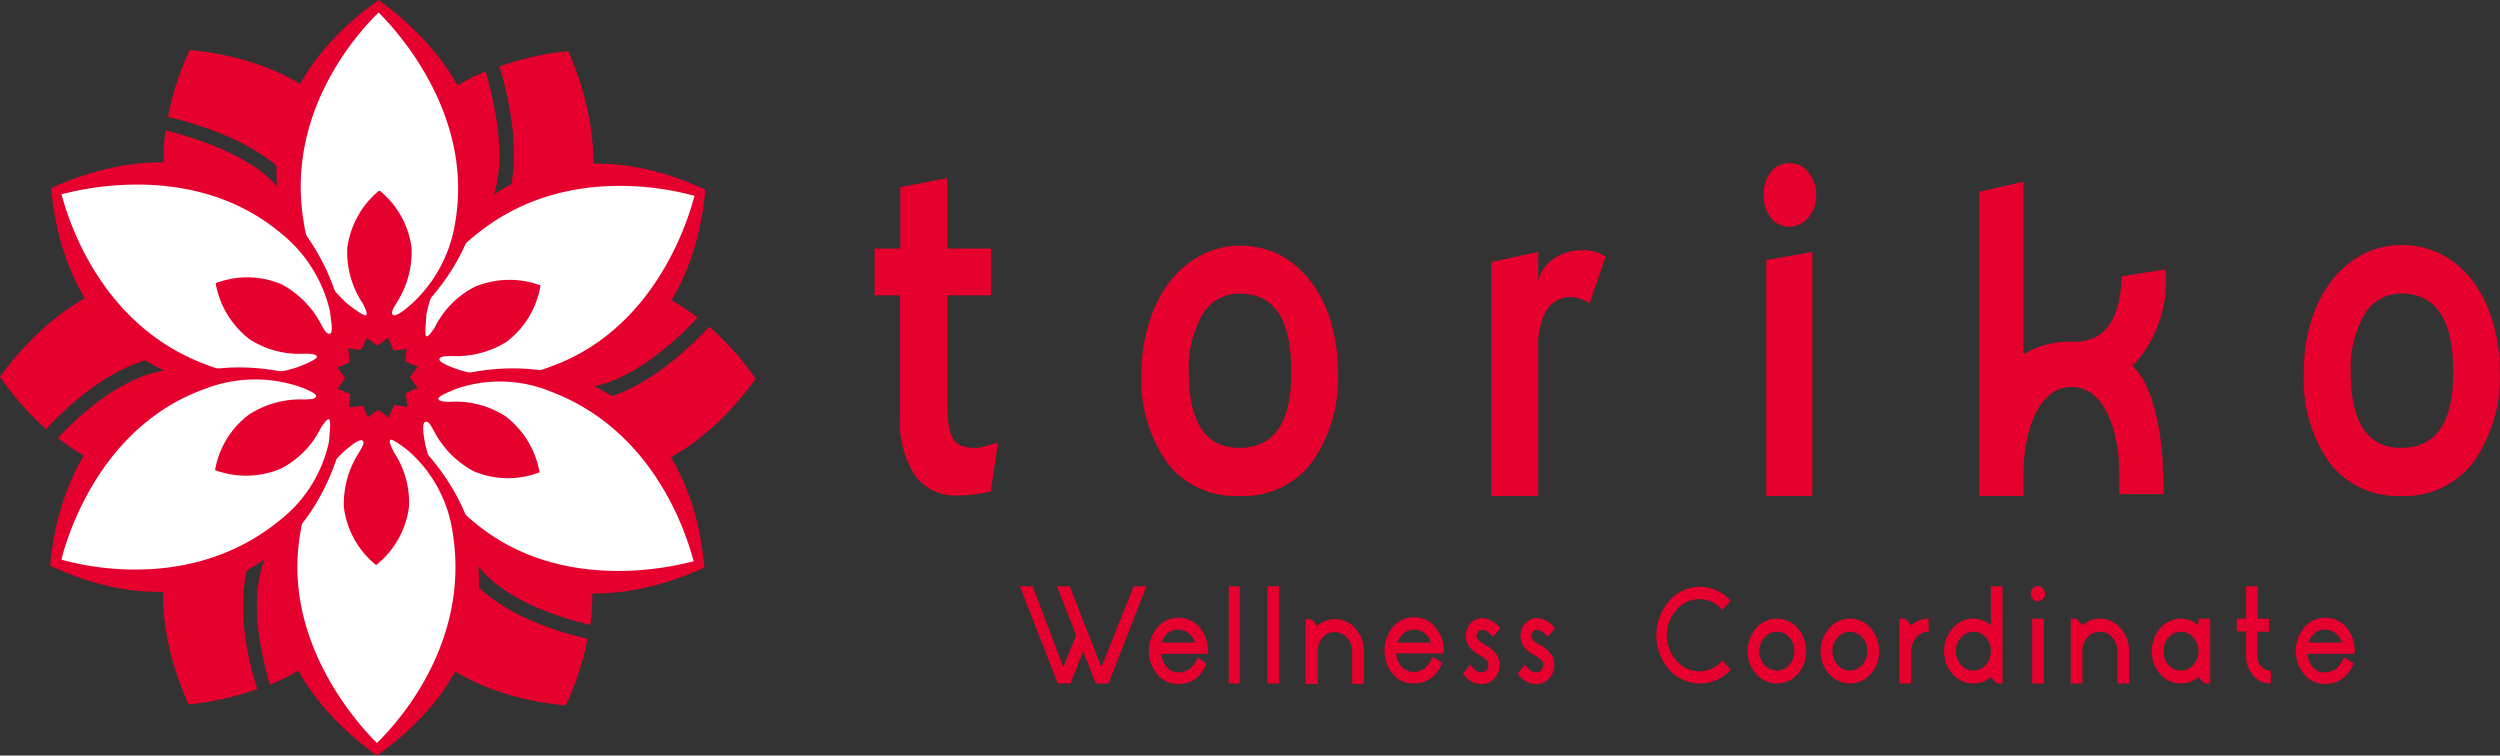 <svg xmlns="http://www.w3.org/2000/svg" viewBox="0 0 162.77 49.19"><rect x="0" y="0" width="162.77" height="49.19" fill="#333333" stroke="none"/><defs><style>.cls-1{fill:#e6002d;}.cls-2{fill:#fff;}</style></defs><g id="レイヤー_2" data-name="レイヤー 2"><g id="レイヤー_1-2" data-name="レイヤー 1"><path class="cls-1" d="M64.5,32c-.48.1-.86.17-1.16.2a7.32,7.32,0,0,1-1,.06A3.25,3.25,0,0,1,59.6,31a6.32,6.32,0,0,1-1-3.8V19.23H56.94V16.18h1.68v-4l3.05-.58v4.58h2.86v3.05H61.67V26a11.65,11.65,0,0,0,.09,1.62,2.47,2.47,0,0,0,.3.94,1,1,0,0,0,.56.47,2.42,2.42,0,0,0,.87.13,2.67,2.67,0,0,0,.71-.11l.78-.26Z"/><path class="cls-1" d="M80.72,32.29A5.61,5.61,0,0,1,76,30.15a9.46,9.46,0,0,1-1.68-6A10.85,10.85,0,0,1,74.82,21a8.18,8.18,0,0,1,1.3-2.61,6.26,6.26,0,0,1,2-1.73A5.37,5.37,0,0,1,80.72,16a5.56,5.56,0,0,1,2.62.61,6.08,6.08,0,0,1,2,1.71,8.29,8.29,0,0,1,1.3,2.61,11,11,0,0,1,.47,3.26,9.49,9.49,0,0,1-1.68,5.89A5.56,5.56,0,0,1,80.72,32.29Zm0-13.17a2.72,2.72,0,0,0-2.46,1.41,7,7,0,0,0-.86,3.68q0,5,3.35,4.95t3.32-4.95C84.07,20.81,83,19.12,80.72,19.12Z"/><path class="cls-1" d="M103.5,19.75a2.74,2.74,0,0,0-1.12-.41,1.82,1.82,0,0,0-1.71.91,4.46,4.46,0,0,0-.52,2.25v9.79H97.1V17.06l3.05-.66v1.9a2.47,2.47,0,0,1,1.06-1.49,3.22,3.22,0,0,1,1.81-.52,2.68,2.68,0,0,1,1.52.41Z"/><path class="cls-1" d="M116.54,14.76a1.52,1.52,0,0,1-1.25-.59,2.29,2.29,0,0,1-.46-1.45,2.38,2.38,0,0,1,.44-1.49,1.49,1.49,0,0,1,1.27-.6,1.54,1.54,0,0,1,1.21.6,2.24,2.24,0,0,1,.5,1.49,2.17,2.17,0,0,1-.52,1.45A1.58,1.58,0,0,1,116.54,14.76ZM115,16.93l3-.53V32.29h-3Z"/><path class="cls-1" d="M156.37,32.29a5.6,5.6,0,0,1-4.69-2.14,9.46,9.46,0,0,1-1.68-6,10.85,10.85,0,0,1,.47-3.22,8.18,8.18,0,0,1,1.3-2.61,6.26,6.26,0,0,1,2-1.73,5.37,5.37,0,0,1,2.59-.63,5.56,5.56,0,0,1,2.62.61,6.08,6.08,0,0,1,2,1.71,8.29,8.29,0,0,1,1.3,2.61,11,11,0,0,1,.47,3.26,9.49,9.49,0,0,1-1.68,5.89A5.56,5.56,0,0,1,156.37,32.29Zm0-13.17a2.72,2.72,0,0,0-2.46,1.41,7,7,0,0,0-.86,3.68q0,5,3.35,4.95t3.32-4.95C159.72,20.81,158.6,19.12,156.37,19.12Z"/><path class="cls-1" d="M140.83,30.48c-.07-2.1-.57-4.86-1.55-6.15a5.8,5.8,0,0,0-.45-.52,5.86,5.86,0,0,0,.62-.69A8.25,8.25,0,0,0,141,17.54l-2.86.45c-.09,2.8-1.09,4.22-3,4.26h-.29a5.62,5.62,0,0,0-3.1.82V11.83l-2.88.65V32.29h2.88V30.52h0c.09-2.83,1.13-5.33,3.13-5.33s3,2.48,3.1,5.3c0,.57,0,1.14,0,1.68h2.88c0-.49,0-1.06-.06-1.69Z"/><path class="cls-1" d="M73.81,38.17h.83L72.17,44.5h-.83l-.82-2.1-.82,2.1h-.83L66.4,38.17h.83l2,5.27.83-2.09-1.24-3.18h.83l2.06,5.27Z"/><path class="cls-1" d="M80.71,38.17V44.5H80V38.17Z"/><path class="cls-1" d="M83.28,38.17V44.5h-.76V38.17Z"/><path class="cls-1" d="M85.8,42.37v2.16H85V40.31h.38l.38.42a1.85,1.85,0,0,1,1.14-.42,1.72,1.72,0,0,1,1.35.62,2.15,2.15,0,0,1,.55,1.49v2.11h-.76V42.42a1.29,1.29,0,0,0-.33-.89,1,1,0,0,0-.81-.37,1,1,0,0,0-.79.35A1.28,1.28,0,0,0,85.8,42.37Z"/><path class="cls-1" d="M109.14,43a1.94,1.94,0,0,0,3,0l.54.6a2.67,2.67,0,0,1-4,0,3.41,3.41,0,0,1,0-4.48,2.65,2.65,0,0,1,4,0l-.54.6a1.94,1.94,0,0,0-3,0,2.48,2.48,0,0,0,0,3.28Z"/><path class="cls-1" d="M115.69,40.28a1.76,1.76,0,0,1,1.35.62,2.15,2.15,0,0,1,.55,1.49,2.17,2.17,0,0,1-.55,1.5,1.79,1.79,0,0,1-2.69,0,2.18,2.18,0,0,1-.56-1.5,2.16,2.16,0,0,1,.56-1.49A1.75,1.75,0,0,1,115.69,40.28Zm0,3.38a1.07,1.07,0,0,0,.81-.37,1.32,1.32,0,0,0,.33-.9,1.29,1.29,0,0,0-.33-.89,1.06,1.06,0,0,0-1.61,0,1.3,1.3,0,0,0-.34.89,1.32,1.32,0,0,0,.34.9A1.06,1.06,0,0,0,115.69,43.66Z"/><path class="cls-1" d="M120.44,40.28a1.76,1.76,0,0,1,1.35.62,2.15,2.15,0,0,1,.55,1.49,2.17,2.17,0,0,1-.55,1.5,1.79,1.79,0,0,1-2.69,0,2.13,2.13,0,0,1-.56-1.5,2.11,2.11,0,0,1,.56-1.49A1.75,1.75,0,0,1,120.44,40.28Zm0,3.38a1.07,1.07,0,0,0,.81-.37,1.32,1.32,0,0,0,.33-.9,1.29,1.29,0,0,0-.33-.89,1.06,1.06,0,0,0-1.61,0,1.3,1.3,0,0,0-.34.89,1.32,1.32,0,0,0,.34.9A1.06,1.06,0,0,0,120.44,43.66Z"/><path class="cls-1" d="M124.05,40.28l.38.43a1.76,1.76,0,0,1,1.14-.43v.85a1,1,0,0,0-.8.37,1.3,1.3,0,0,0-.34.89V44.5h-.76V40.28Z"/><path class="cls-1" d="M128.48,44.5a1.74,1.74,0,0,1-1.34-.61,2.13,2.13,0,0,1-.56-1.5,2.11,2.11,0,0,1,.56-1.49,1.74,1.74,0,0,1,2.48-.19V38.17h.76V44.5H130l-.38-.42A1.71,1.71,0,0,1,128.48,44.5Zm0-.84a1.08,1.08,0,0,0,.81-.37,1.32,1.32,0,0,0,.33-.9,1.29,1.29,0,0,0-.33-.89,1,1,0,0,0-.81-.37,1,1,0,0,0-.8.37,1.3,1.3,0,0,0-.34.89,1.32,1.32,0,0,0,.34.9A1.06,1.06,0,0,0,128.48,43.66Z"/><path class="cls-1" d="M132.69,38.17a.41.41,0,0,1,.33.16.5.5,0,0,1,.13.36A.48.48,0,0,1,133,39a.43.43,0,0,1-.33.15.39.39,0,0,1-.32-.15.48.48,0,0,1-.14-.35.52.52,0,0,1,.14-.36A.38.38,0,0,1,132.69,38.17Zm.38,2.11V44.5h-.76V40.28Z"/><path class="cls-1" d="M135.58,42.34V44.5h-.76V40.28h.38l.38.43a1.74,1.74,0,0,1,2.48.19,2.16,2.16,0,0,1,.56,1.49V44.5h-.76V42.39a1.3,1.3,0,0,0-.34-.89,1,1,0,0,0-.8-.37,1.05,1.05,0,0,0-.79.35A1.25,1.25,0,0,0,135.58,42.34Z"/><path class="cls-1" d="M142,44.5a1.75,1.75,0,0,1-1.35-.61,2.17,2.17,0,0,1-.55-1.5,2.15,2.15,0,0,1,.55-1.49,1.76,1.76,0,0,1,1.35-.62,1.8,1.8,0,0,1,1.14.43v-.43h.76V44.5h-.38l-.38-.42A1.75,1.75,0,0,1,142,44.5Zm0-.84a1.06,1.06,0,0,0,.8-.37,1.32,1.32,0,0,0,.34-.9,1.3,1.3,0,0,0-.34-.89,1.06,1.06,0,0,0-1.61,0,1.29,1.29,0,0,0-.33.89,1.32,1.32,0,0,0,.33.9A1.07,1.07,0,0,0,142,43.66Z"/><path class="cls-1" d="M94,42.41A2.3,2.3,0,0,0,93.57,41a1.76,1.76,0,0,0-1.52-.81,1.72,1.72,0,0,0-1.48.79,2.31,2.31,0,0,0-.43,1.38,2.38,2.38,0,0,0,.5,1.47,1.71,1.71,0,0,0,1.43.67,2,2,0,0,0,.74-.14,1.81,1.81,0,0,0,.59-.4,2.23,2.23,0,0,0,.45-.69l.06-.12-.62-.37-.08.14a1.85,1.85,0,0,1-.35.5,1.08,1.08,0,0,1-.37.24,1.2,1.2,0,0,1-.45.09,1,1,0,0,1-.8-.37,1.41,1.41,0,0,1-.34-.84H94Zm-3-.57a1.39,1.39,0,0,1,.3-.53,1.07,1.07,0,0,1,.77-.32,1,1,0,0,1,.51.13,1.18,1.18,0,0,1,.4.33,1.76,1.76,0,0,1,.18.39Z"/><path class="cls-1" d="M153.31,42.41a2.37,2.37,0,0,0-.4-1.38,1.78,1.78,0,0,0-1.53-.81,1.75,1.75,0,0,0-1.48.79,2.4,2.4,0,0,0,.08,2.85,1.69,1.69,0,0,0,1.43.67,1.9,1.9,0,0,0,.73-.14,2,2,0,0,0,.6-.4,2.42,2.42,0,0,0,.45-.69l.05-.12-.62-.37-.07.14a2.44,2.44,0,0,1-.35.5,1.12,1.12,0,0,1-.38.24,1.2,1.2,0,0,1-.45.09,1,1,0,0,1-.8-.37,1.55,1.55,0,0,1-.34-.84h3.08Zm-3-.57a1.28,1.28,0,0,1,.31-.53,1,1,0,0,1,.76-.32,1,1,0,0,1,.51.13,1.09,1.09,0,0,1,.4.33,1.76,1.76,0,0,1,.18.39Z"/><path class="cls-1" d="M78.64,42.41a2.3,2.3,0,0,0-.4-1.38,1.78,1.78,0,0,0-1.52-.81,1.75,1.75,0,0,0-1.49.79,2.38,2.38,0,0,0-.43,1.38,2.33,2.33,0,0,0,.51,1.47,1.69,1.69,0,0,0,1.43.67,2,2,0,0,0,.74-.14,2.05,2.05,0,0,0,.59-.4,2.42,2.42,0,0,0,.45-.69l0-.12L78,42.81l-.07.14a2.44,2.44,0,0,1-.35.5,1.18,1.18,0,0,1-.37.24,1.25,1.25,0,0,1-.46.09,1,1,0,0,1-.8-.37,1.47,1.47,0,0,1-.33-.84h3.07Zm-3-.57a1.27,1.27,0,0,1,.3-.53,1,1,0,0,1,.76-.32,1.08,1.08,0,0,1,.52.13,1.14,1.14,0,0,1,.39.33,1.4,1.4,0,0,1,.18.39Z"/><path class="cls-1" d="M96.72,42a1.65,1.65,0,0,1-.49-.36.43.43,0,0,1-.09-.26.33.33,0,0,1,.11-.26c.2-.21.51-.13.84.22l.11.12.48-.55-.09-.1a1.51,1.51,0,0,0-1.06-.56,1,1,0,0,0-.78.33,1.15,1.15,0,0,0-.31.82,1.25,1.25,0,0,0,.19.67,1.94,1.94,0,0,0,.68.58,1.84,1.84,0,0,1,.51.36.5.5,0,0,1,.09.29.45.45,0,0,1-.14.34c-.24.24-.62.18-.94-.23l-.11-.14-.47.58.06.09a1.4,1.4,0,0,0,.5.44,1.32,1.32,0,0,0,.64.16,1.1,1.1,0,0,0,.85-.37,1.29,1.29,0,0,0,.33-.89,1.23,1.23,0,0,0-.2-.68A2,2,0,0,0,96.72,42Z"/><path class="cls-1" d="M100.28,42a1.42,1.42,0,0,1-.48-.36.41.41,0,0,1-.1-.26.36.36,0,0,1,.11-.26c.2-.21.52-.13.84.22l.12.12.48-.55-.1-.1a1.49,1.49,0,0,0-1.06-.56,1,1,0,0,0-.78.33,1.19,1.19,0,0,0-.31.82,1.18,1.18,0,0,0,.2.67,1.85,1.85,0,0,0,.68.58,1.71,1.71,0,0,1,.5.36.45.45,0,0,1,.1.29.49.49,0,0,1-.14.34c-.25.24-.62.18-.94-.23l-.12-.14-.46.58.06.09a1.32,1.32,0,0,0,.5.44,1.28,1.28,0,0,0,.63.16,1.09,1.09,0,0,0,.85-.37,1.3,1.3,0,0,0,.34-.89,1.23,1.23,0,0,0-.2-.68A2.18,2.18,0,0,0,100.28,42Z"/><path class="cls-1" d="M147.22,43.38a1,1,0,0,1-.25-.67V41.13h.76v-.85H147V38.17h-.76v2.11h-.61v.83h.61v1.6a1.86,1.86,0,0,0,.47,1.27,1.46,1.46,0,0,0,1.14.52v-.84A.78.78,0,0,1,147.22,43.38Z"/><path class="cls-1" d="M17.6,29.33c-1.48-3.22-3.34-5-5.53-5.23-3.23-.36-6.55,2.56-8.3,4.42a12.29,12.29,0,0,0,7.43,2.67,12.06,12.06,0,0,0,7.18-2.38C18.12,29,17.86,29.17,17.6,29.33Z"/><path class="cls-1" d="M11.3,17.87C6.94,17.83,3,20.43,0,24.53a18.66,18.66,0,0,0,3,3.41c1.86-2,5.45-5.17,9.13-4.75,2.51.28,4.59,2.17,6.21,5.62a18,18,0,0,0,4.13-4.18C19.62,20.48,15.67,17.91,11.3,17.87Z"/><path class="cls-1" d="M46.18,21.27c-1.86,2-5.56,5.3-9.24,4.89-2.51-.28-4.59-2.18-6.21-5.63q.39-.27.78-.51C33,23.24,34.85,25,37,25.25c3.23.36,6.66-2.69,8.42-4.56A12.34,12.34,0,0,0,38,18c-4.37,0-8.35,2.46-11.31,6.56,2.89,4.15,6.84,6.72,11.21,6.76s8.34-2.56,11.3-6.66A18.73,18.73,0,0,0,46.18,21.27Z"/><path class="cls-1" d="M17.16,34.65c1.5-2,4.18-2.89,8-2.56a17.9,17.9,0,0,0-1.53-5.67c-5.05.43-9.25,2.56-11.47,6.32s-1.95,8.51.12,13.12a18.46,18.46,0,0,0,4.47-1C15.92,42.31,15,37.63,17.16,34.65Z"/><path class="cls-1" d="M25.19,33c-3.52-.33-6,.4-7.29,2.18-1.93,2.61-1.06,6.94-.32,9.4a12.33,12.33,0,0,0,6-5.11A11.87,11.87,0,0,0,25.19,33Z"/><path class="cls-1" d="M37,3.33a18.54,18.54,0,0,0-4.48,1c.79,2.65,1.8,7.49-.35,10.4-1.49,2-4.18,2.9-8,2.57q0-.46-.06-.93c3.53.33,6-.4,7.3-2.18,1.88-2.55.94-7,.21-9.54a12.34,12.34,0,0,0-6,5.1c-2.22,3.76-2,8.46,0,13.07,5-.43,9.25-2.56,11.47-6.32S39,7.94,37,3.33Z"/><path class="cls-1" d="M29.59,36.06c-1-2.31-.42-5.06,1.76-8.18a17.93,17.93,0,0,0-5.68-1.5c-2.15,4.59-2.41,9.29-.26,13.09s6.39,6,11.42,6.46a18.26,18.26,0,0,0,1.42-4.35C35.6,41,31.07,39.44,29.59,36.06Z"/><path class="cls-1" d="M30.43,35.69c1.3,3,5.49,4.39,8,5A12.3,12.3,0,0,0,37,32.89a11.91,11.91,0,0,0-4.81-4.6C30.14,31.18,29.54,33.67,30.43,35.69Z"/><path class="cls-1" d="M23.78,9.72c-2.15-3.8-6.39-6-11.43-6.46a18.22,18.22,0,0,0-1.41,4.35c2.68.64,7.38,2.18,8.84,5.51,1,2.31.41,5.07-1.77,8.19-.29-.13-.56-.27-.83-.41,2-2.89,2.64-5.39,1.76-7.41-1.28-2.93-5.64-4.36-8.16-5a12.37,12.37,0,0,0,1.41,7.78c2.14,3.8,6.3,6,11.33,6.51C25.67,18.22,25.93,13.52,23.78,9.72Z"/><path class="cls-1" d="M26.38,23.52c4.59,2.15,9.29,2.41,13.09.26s6-6.39,6.46-11.43c-4.59-2.15-9.24-2.31-13-.16S26.89,18.49,26.38,23.52Z"/><path class="cls-2" d="M45.22,12.75c-.14.42-2,8.43-9.29,11.09a9.08,9.08,0,0,1-6.07.23c-.27-.09-1.29-.45-1.25-.68s.53-.19.76-.21A6.17,6.17,0,0,0,33,22.24a5.75,5.75,0,0,0,2.19-3.66v0l0,0a5.85,5.85,0,0,0-4.27.09,5.91,5.91,0,0,0-2.61,2.64c-.13.2-.41.64-.55.58s0-1.15,0-1.42A8.83,8.83,0,0,1,31,15.27C37.13,10.27,44.79,12.66,45.22,12.75Z"/><path class="cls-1" d="M24.56,22.51c4.15-2.89,6.72-6.84,6.76-11.21S28.76,3,24.66,0C20.51,2.9,18,6.84,18,11.2S20.46,19.55,24.56,22.51Z"/><path class="cls-2" d="M24.65.81c.3.33,6.27,6,5,13.6a9.09,9.09,0,0,1-2.83,5.36c-.22.19-1,.89-1.22.74s.1-.55.2-.76a6.13,6.13,0,0,0,1-3.6,5.78,5.78,0,0,0-2.07-3.73h-.06a5.83,5.83,0,0,0-2.06,3.74,6,6,0,0,0,1,3.58c.11.22.35.67.23.78s-1-.56-1.22-.74a8.78,8.78,0,0,1-2.85-5.35C18.46,6.57,24.35,1.14,24.65.81Z"/><path class="cls-1" d="M26.42,25.6c.43,5,2.56,9.25,6.32,11.47s8.51,2,13.12-.12c-.43-5.05-2.61-9.16-6.37-11.37S31,23.53,26.42,25.6Z"/><path class="cls-2" d="M45.17,36.54c-.44.09-8.33,2.43-14.26-2.51a9.14,9.14,0,0,1-3.23-5.13c-.05-.28-.26-1.34,0-1.43s.42.36.56.56a6.16,6.16,0,0,0,2.62,2.66,5.73,5.73,0,0,0,4.27.06v0l0,0a5.87,5.87,0,0,0-2.22-3.65,6,6,0,0,0-3.59-.94c-.24,0-.75,0-.78-.19s1-.59,1.24-.68a8.72,8.72,0,0,1,6.07.2C43.27,28.29,45,36.11,45.17,36.54Z"/><path class="cls-1" d="M24.63,26.68c-4.15,2.89-6.72,6.84-6.76,11.21s2.56,8.34,6.66,11.3c4.15-2.9,6.62-6.84,6.66-11.2S28.73,29.64,24.63,26.68Z"/><path class="cls-2" d="M24.54,48.38c-.3-.33-6.27-6-5-13.6a9.09,9.09,0,0,1,2.83-5.36c.22-.19,1-.89,1.22-.74s-.1.55-.2.76a6.13,6.13,0,0,0-1,3.6,5.78,5.78,0,0,0,2.07,3.73h.06A5.83,5.83,0,0,0,26.63,33a5.94,5.94,0,0,0-1-3.58c-.1-.22-.34-.67-.22-.78s1,.56,1.21.74a8.73,8.73,0,0,1,2.86,5.35C30.73,42.62,24.84,48.05,24.54,48.38Z"/><path class="cls-1" d="M22.77,23.59c-.43-5.05-2.56-9.25-6.32-11.47s-8.51-1.95-13.12.12c.43,5,2.61,9.16,6.37,11.37S18.16,25.66,22.77,23.59Z"/><path class="cls-2" d="M4,12.65c.44-.09,8.33-2.43,14.26,2.51a9.14,9.14,0,0,1,3.23,5.13c0,.28.25,1.34,0,1.43s-.42-.36-.56-.56a6.16,6.16,0,0,0-2.62-2.66,5.73,5.73,0,0,0-4.27-.06v0l0,0a5.89,5.89,0,0,0,2.21,3.65,6,6,0,0,0,3.6.94c.24,0,.75,0,.78.19s-1,.59-1.24.68a8.72,8.72,0,0,1-6.07-.2C5.92,20.9,4.16,13.08,4,12.65Z"/><path class="cls-1" d="M22.81,25.67c-4.59-2.15-9.29-2.41-13.09-.26s-6,6.39-6.46,11.42C7.85,39,12.5,39.15,16.3,37S22.3,30.7,22.81,25.67Z"/><path class="cls-2" d="M4,36.44C4.11,36,6,28,13.26,25.35a9.08,9.08,0,0,1,6.07-.23c.27.09,1.29.45,1.25.68s-.53.19-.76.21A6.17,6.17,0,0,0,16.2,27,5.75,5.75,0,0,0,14,30.61v0l0,0a5.85,5.85,0,0,0,4.27-.09,5.91,5.91,0,0,0,2.61-2.64c.13-.2.41-.64.55-.58s0,1.15,0,1.42a8.83,8.83,0,0,1-3.21,5.15C12.06,38.92,4.4,36.53,4,36.44Z"/></g></g></svg>